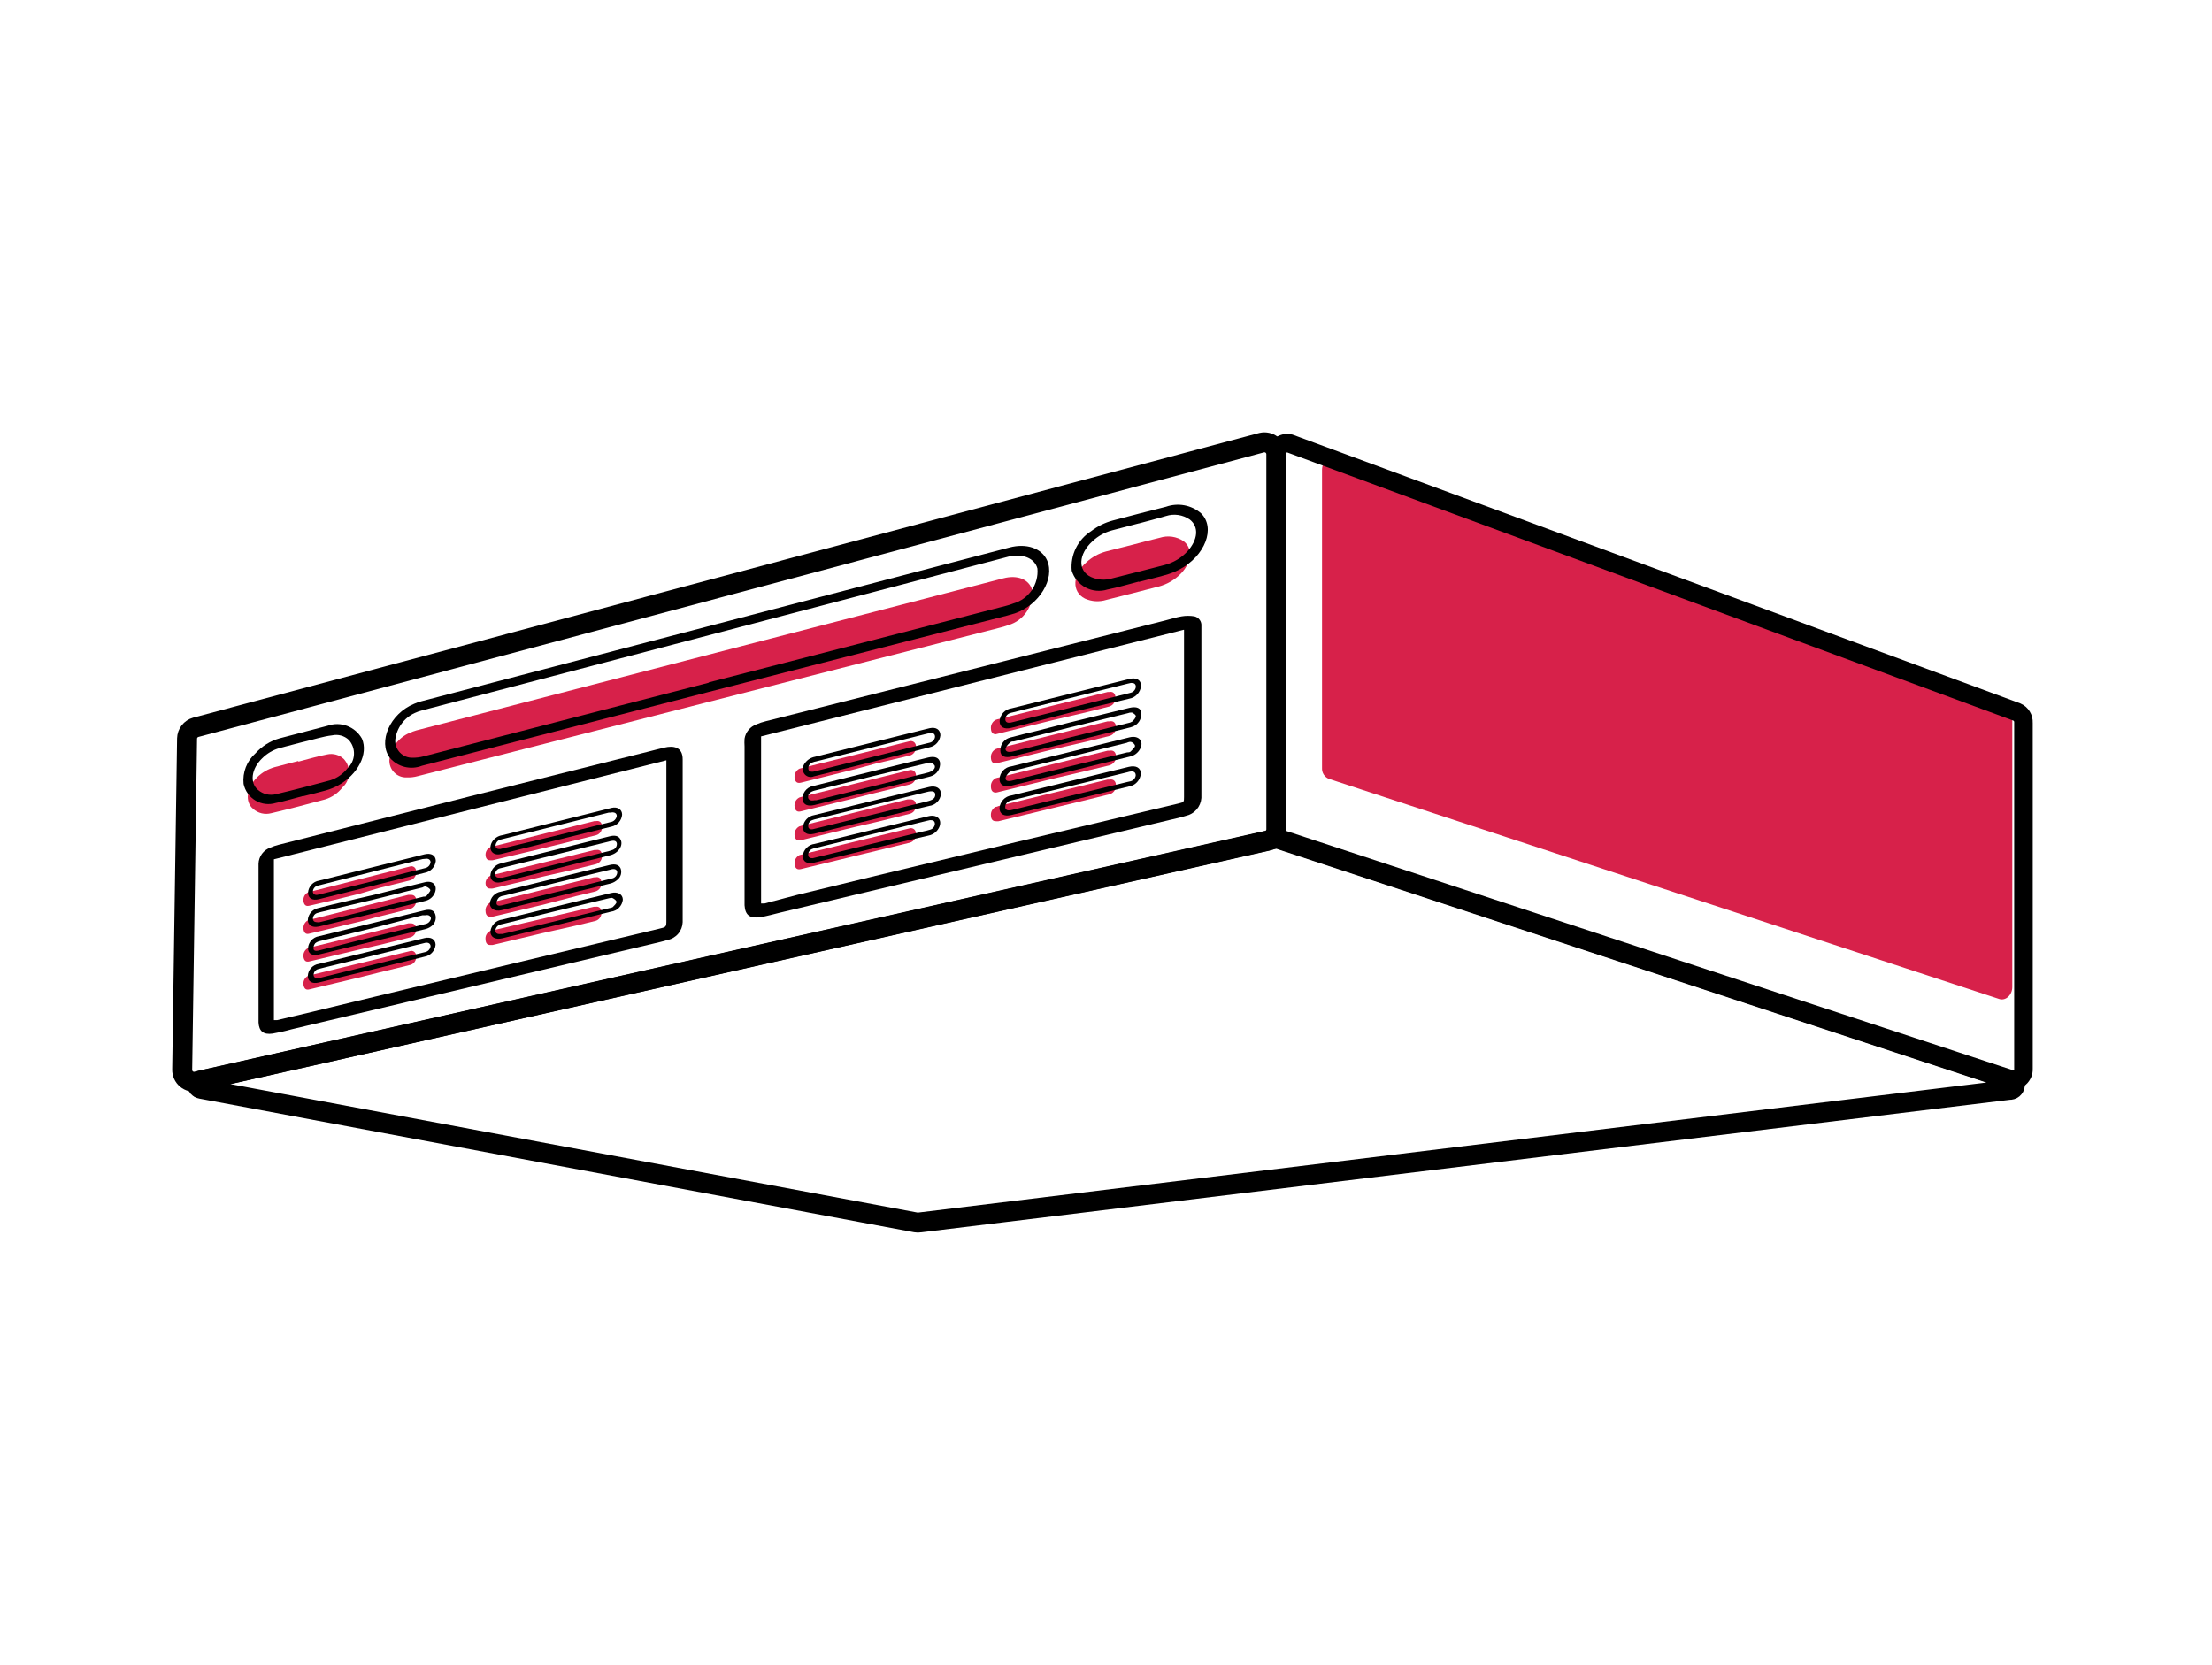 <svg width="186" height="140" viewBox="0 0 186 140" fill="none" xmlns="http://www.w3.org/2000/svg">
<path d="M88.525 60.563L83.974 61.687L83.724 61.747C83.483 61.747 83.333 61.597 83.323 61.266C83.31 61.12 83.34 60.974 83.41 60.846C83.479 60.717 83.585 60.612 83.713 60.543C83.803 60.504 83.897 60.477 83.994 60.463L93.137 58.196H93.257C93.587 58.125 93.807 58.326 93.797 58.697C93.799 58.859 93.749 59.017 93.653 59.148C93.558 59.278 93.422 59.374 93.267 59.42L91.516 59.861L88.525 60.563Z" fill="#D7214A"/>
<path d="M71.9 64.686C70.38 65.058 68.899 65.429 67.349 65.82C67.089 65.88 66.889 65.82 66.819 65.459C66.79 65.298 66.813 65.133 66.885 64.986C66.957 64.84 67.074 64.721 67.219 64.646C67.399 64.586 67.589 64.556 67.769 64.506L76.312 62.379C76.394 62.353 76.478 62.333 76.562 62.318C76.832 62.318 77.032 62.489 77.022 62.82C77.028 62.976 76.984 63.13 76.895 63.258C76.807 63.386 76.68 63.483 76.532 63.532L73.641 64.215L71.9 64.686Z" fill="#D7214A"/>
<path d="M88.525 63.022L83.974 64.146L83.724 64.206C83.483 64.206 83.333 64.056 83.323 63.724C83.31 63.579 83.34 63.433 83.41 63.304C83.479 63.176 83.585 63.071 83.713 63.002C83.803 62.963 83.897 62.936 83.994 62.922L93.137 60.664H93.297C93.627 60.594 93.847 60.795 93.837 61.166C93.84 61.328 93.789 61.486 93.693 61.617C93.597 61.747 93.462 61.842 93.307 61.888L91.556 62.32L88.525 63.022Z" fill="#D7214A"/>
<path d="M71.899 67.116L67.348 68.23C67.088 68.3 66.887 68.23 66.817 67.868C66.788 67.709 66.811 67.545 66.883 67.4C66.955 67.255 67.073 67.138 67.218 67.066C67.397 67.005 67.581 66.958 67.768 66.925L76.311 64.808L76.561 64.748C76.831 64.748 77.031 64.919 77.021 65.26C77.027 65.414 76.982 65.567 76.893 65.693C76.805 65.82 76.678 65.914 76.531 65.962L73.64 66.674L71.899 67.116Z" fill="#D7214A"/>
<path d="M88.526 65.489L83.975 66.603C83.893 66.629 83.809 66.646 83.724 66.653C83.484 66.653 83.334 66.502 83.324 66.181C83.309 66.034 83.338 65.886 83.408 65.755C83.477 65.625 83.584 65.518 83.714 65.449C83.805 65.417 83.899 65.394 83.995 65.379L93.138 63.131H93.298C93.628 63.061 93.848 63.261 93.838 63.633C93.841 63.795 93.79 63.953 93.694 64.083C93.598 64.214 93.463 64.309 93.308 64.355C92.728 64.506 92.138 64.636 91.557 64.777L88.526 65.489Z" fill="#D7214A"/>
<path d="M71.9 69.544L67.348 70.658C67.088 70.728 66.888 70.658 66.818 70.297C66.79 70.138 66.814 69.974 66.886 69.829C66.958 69.685 67.075 69.567 67.218 69.494C67.398 69.433 67.582 69.386 67.769 69.354L76.312 67.227H76.562C76.832 67.227 77.032 67.397 77.022 67.728C77.029 67.883 76.985 68.036 76.896 68.163C76.808 68.29 76.679 68.384 76.532 68.431L73.641 69.143L71.9 69.544Z" fill="#D7214A"/>
<path d="M88.525 67.957L83.974 69.061C83.89 69.071 83.807 69.071 83.724 69.061C83.483 69.061 83.333 68.911 83.323 68.579C83.31 68.434 83.34 68.288 83.41 68.159C83.479 68.031 83.585 67.926 83.713 67.857C83.814 67.857 83.903 67.807 83.994 67.777L93.137 65.559H93.297C93.627 65.499 93.847 65.7 93.837 66.071C93.84 66.233 93.789 66.391 93.693 66.522C93.597 66.652 93.462 66.748 93.307 66.793L91.556 67.225L88.525 67.957Z" fill="#D7214A"/>
<path d="M71.9 71.982C70.38 72.344 68.899 72.705 67.349 73.086C67.089 73.146 66.889 73.086 66.819 72.725C66.79 72.564 66.813 72.399 66.885 72.252C66.957 72.106 67.074 71.987 67.219 71.912C67.399 71.852 67.589 71.822 67.769 71.772L76.312 69.705C76.394 69.679 76.478 69.659 76.562 69.644C76.832 69.644 77.032 69.815 77.022 70.156C77.028 70.311 76.983 70.463 76.894 70.59C76.806 70.716 76.679 70.811 76.532 70.859L73.641 71.561L71.9 71.982Z" fill="#D7214A"/>
<path d="M45.65 71.339L41.428 72.343C41.352 72.351 41.275 72.351 41.198 72.343C40.978 72.343 40.838 72.202 40.828 71.881C40.826 71.746 40.864 71.612 40.937 71.498C41.01 71.384 41.115 71.294 41.238 71.239C41.322 71.206 41.41 71.183 41.498 71.169L49.982 69.052H50.122C50.432 68.991 50.632 69.192 50.622 69.543C50.63 69.697 50.586 69.85 50.497 69.975C50.408 70.101 50.279 70.193 50.132 70.236L48.511 70.637L45.65 71.339Z" fill="#D7214A"/>
<path d="M30.233 75.162C28.823 75.513 27.422 75.854 26.022 76.165C25.772 76.225 25.591 76.165 25.521 75.814C25.494 75.661 25.516 75.504 25.584 75.364C25.653 75.225 25.764 75.112 25.902 75.041C26.065 74.987 26.233 74.944 26.402 74.911L34.335 72.904C34.41 72.879 34.487 72.859 34.565 72.844C34.815 72.844 35.005 73.014 34.995 73.335C35.001 73.482 34.96 73.627 34.879 73.749C34.798 73.871 34.682 73.965 34.545 74.018L31.864 74.68L30.233 75.162Z" fill="#D7214A"/>
<path d="M45.65 73.717L41.428 74.721C41.352 74.729 41.275 74.729 41.198 74.721C40.978 74.721 40.838 74.58 40.828 74.259C40.832 74.129 40.873 74.002 40.945 73.894C41.018 73.785 41.119 73.7 41.238 73.647C41.322 73.611 41.409 73.584 41.498 73.567L49.982 71.48H50.122C50.432 71.419 50.632 71.61 50.622 71.971C50.628 72.125 50.584 72.276 50.495 72.402C50.406 72.527 50.278 72.619 50.132 72.664L48.511 73.065L45.65 73.717Z" fill="#D7214A"/>
<path d="M30.234 77.51L26.022 78.513C25.772 78.583 25.592 78.513 25.522 78.172C25.494 78.018 25.515 77.859 25.584 77.718C25.652 77.577 25.764 77.462 25.902 77.389C26.066 77.335 26.233 77.291 26.402 77.259L34.335 75.252H34.565C34.816 75.252 35.006 75.412 34.995 75.744C35 75.889 34.959 76.032 34.879 76.153C34.798 76.273 34.681 76.365 34.545 76.416L31.864 77.078L30.234 77.51Z" fill="#D7214A"/>
<path d="M45.651 76.085L41.429 77.089C41.352 77.097 41.275 77.097 41.199 77.089C40.979 77.089 40.839 76.938 40.829 76.627C40.813 76.487 40.839 76.346 40.903 76.221C40.967 76.096 41.066 75.993 41.189 75.925C41.273 75.892 41.36 75.868 41.449 75.855L49.932 73.778H50.072C50.382 73.707 50.582 73.908 50.572 74.259C50.58 74.414 50.535 74.567 50.447 74.694C50.358 74.821 50.23 74.915 50.082 74.962L48.462 75.353L45.651 76.085Z" fill="#D7214A"/>
<path d="M30.233 79.848L26.022 80.851C25.772 80.911 25.591 80.851 25.521 80.5C25.494 80.347 25.516 80.19 25.584 80.051C25.653 79.912 25.764 79.798 25.902 79.727C26.065 79.673 26.233 79.63 26.402 79.597L34.335 77.65H34.565C34.815 77.65 35.005 77.821 34.995 78.142C35.001 78.288 34.961 78.431 34.88 78.552C34.799 78.673 34.682 78.765 34.545 78.814L31.864 79.477L30.233 79.848Z" fill="#D7214A"/>
<path d="M45.649 78.464L41.427 79.468H41.197C40.977 79.468 40.837 79.317 40.827 78.996C40.811 78.858 40.836 78.718 40.901 78.594C40.965 78.47 41.065 78.369 41.187 78.304C41.271 78.271 41.358 78.247 41.447 78.233L49.931 76.257H50.071C50.381 76.197 50.581 76.397 50.571 76.748C50.579 76.902 50.535 77.055 50.446 77.18C50.357 77.306 50.228 77.398 50.081 77.441C49.54 77.581 49 77.701 48.46 77.832L45.649 78.464Z" fill="#D7214A"/>
<path d="M30.233 82.197C28.823 82.538 27.422 82.869 26.022 83.2C25.772 83.26 25.591 83.2 25.521 82.839C25.494 82.686 25.516 82.528 25.584 82.389C25.653 82.25 25.764 82.137 25.902 82.066C26.062 82.006 26.232 81.986 26.402 81.936L34.335 80.019C34.41 79.995 34.487 79.975 34.565 79.959C34.815 79.959 35.005 80.13 34.995 80.461C35 80.606 34.959 80.749 34.878 80.87C34.797 80.99 34.681 81.082 34.545 81.133L31.864 81.785L30.233 82.197Z" fill="#D7214A"/>
<path d="M59.146 59.139L35.137 65.269C34.831 65.355 34.514 65.392 34.196 65.38C34 65.387 33.803 65.353 33.621 65.279C33.438 65.206 33.273 65.094 33.136 64.952C32.999 64.81 32.893 64.641 32.826 64.455C32.759 64.269 32.732 64.072 32.746 63.874C32.808 63.391 32.993 62.932 33.284 62.542C33.575 62.152 33.962 61.843 34.407 61.647C34.602 61.56 34.802 61.486 35.007 61.426L84.375 48.633C85.556 48.322 86.556 48.724 86.796 49.637C86.852 50.282 86.683 50.926 86.318 51.461C85.954 51.995 85.415 52.386 84.796 52.566C84.576 52.647 84.355 52.707 84.145 52.767L59.146 59.139Z" fill="#D7214A"/>
<path d="M25.081 64.055C25.902 63.844 26.712 63.593 27.522 63.443C27.766 63.39 28.019 63.398 28.259 63.464C28.499 63.53 28.72 63.654 28.903 63.824C29.055 63.987 29.174 64.18 29.251 64.39C29.328 64.6 29.362 64.823 29.352 65.046C29.342 65.27 29.287 65.489 29.191 65.691C29.095 65.893 28.96 66.073 28.793 66.222C28.425 66.696 27.923 67.046 27.352 67.225C25.832 67.637 24.351 68.028 22.8 68.389C22.538 68.457 22.264 68.46 22 68.397C21.737 68.334 21.493 68.207 21.29 68.028C20.57 67.436 20.72 66.252 21.62 65.369C22.032 64.966 22.537 64.673 23.091 64.516L25.091 63.995L25.081 64.055Z" fill="#D7214A"/>
<path d="M95.258 45.804C96.019 45.603 96.769 45.403 97.529 45.222C97.863 45.116 98.216 45.087 98.563 45.137C98.909 45.188 99.24 45.316 99.53 45.513C100.31 46.125 100.22 47.259 99.32 48.212C98.803 48.754 98.144 49.14 97.419 49.326C95.949 49.707 94.488 50.088 93.028 50.449C92.434 50.634 91.794 50.595 91.227 50.339C90.106 49.767 90.166 48.332 91.357 47.279C91.825 46.852 92.387 46.542 92.998 46.376L95.258 45.804Z" fill="#D7214A"/>
<path d="M81.544 56.329L97.99 52.175C98.45 52.065 98.91 51.904 99.361 51.834C99.718 51.774 100.083 51.774 100.441 51.834C100.619 51.877 100.776 51.983 100.882 52.132C100.989 52.281 101.038 52.464 101.021 52.647C101.021 53.309 101.021 53.971 101.021 54.654C101.021 57.905 101.021 61.159 101.021 64.416C101.021 65.309 101.021 66.203 101.021 67.106C100.996 67.465 100.854 67.807 100.618 68.079C100.381 68.35 100.063 68.537 99.711 68.611C99.27 68.751 98.82 68.851 98.37 68.952L65.588 76.748C65.038 76.878 64.477 77.049 63.927 77.129C63.037 77.26 62.657 76.949 62.607 76.126C62.607 75.594 62.607 75.052 62.607 74.51C62.607 70.597 62.607 66.684 62.607 62.771C62.592 62.554 62.592 62.336 62.607 62.119C62.651 61.847 62.767 61.592 62.943 61.38C63.119 61.168 63.348 61.008 63.607 60.915C63.859 60.805 64.12 60.718 64.387 60.654L81.544 56.329ZM99.551 52.958L63.997 61.928V75.975H64.297L67.048 75.253L73.321 73.728L85.525 70.798L99.07 67.577C99.561 67.457 99.561 67.457 99.561 67.025V52.978L99.551 52.958Z" fill="black"/>
<path d="M39.337 67.015L54.503 63.212C54.953 63.102 55.413 62.972 55.863 62.871C56.613 62.691 57.414 62.801 57.404 63.875C57.404 64.567 57.404 65.259 57.404 65.952C57.404 68.962 57.404 72.052 57.404 75.102C57.404 75.915 57.404 76.728 57.404 77.55C57.392 77.907 57.26 78.249 57.029 78.521C56.798 78.793 56.483 78.978 56.133 79.046C55.733 79.176 55.323 79.256 54.923 79.357L24.521 86.561C23.995 86.71 23.46 86.83 22.921 86.922C22.15 87.032 21.78 86.721 21.74 85.989C21.74 85.407 21.74 84.815 21.74 84.233C21.74 80.848 21.74 77.467 21.74 74.089C21.74 73.607 21.74 73.085 21.74 72.634C21.749 72.333 21.85 72.041 22.029 71.799C22.207 71.557 22.456 71.376 22.741 71.279C22.957 71.183 23.181 71.106 23.411 71.049L39.337 67.015ZM56.043 63.935L23.031 72.263V85.788H23.301L25.852 85.186L31.504 83.822L43.008 81.062L55.383 78.112C56.033 77.962 56.033 77.962 56.033 77.37V63.935H56.043Z" fill="black"/>
<path d="M59.575 58.195L35.485 64.396C35.02 64.58 34.509 64.614 34.023 64.493C33.537 64.373 33.101 64.104 32.774 63.723C31.774 62.389 32.774 60.031 34.825 59.188C35.019 59.1 35.219 59.03 35.425 58.977L84.874 46.044C86.315 45.663 87.585 46.104 88.045 47.118C88.736 48.663 87.385 50.88 85.334 51.583L84.674 51.773L59.575 58.195ZM59.575 57.392L84.584 50.95C84.805 50.895 85.022 50.825 85.234 50.74C85.854 50.559 86.392 50.168 86.757 49.634C87.122 49.1 87.291 48.455 87.235 47.81C87.005 46.937 85.994 46.536 84.814 46.807L35.465 59.75C35.262 59.801 35.065 59.871 34.875 59.961C34.433 60.163 34.05 60.476 33.762 60.87C33.475 61.263 33.293 61.724 33.234 62.208C33.222 62.406 33.251 62.605 33.319 62.791C33.387 62.977 33.493 63.147 33.631 63.29C33.768 63.432 33.934 63.544 34.117 63.619C34.3 63.694 34.497 63.729 34.695 63.723C35.013 63.726 35.329 63.686 35.635 63.603C43.498 61.576 51.488 59.513 59.605 57.412L59.575 57.392Z" fill="black"/>
<path d="M25.503 66.935C24.733 67.135 23.962 67.376 23.192 67.527C22.909 67.614 22.61 67.641 22.316 67.606C22.022 67.571 21.738 67.475 21.483 67.324C21.228 67.173 21.007 66.97 20.835 66.729C20.662 66.487 20.541 66.212 20.481 65.921C20.431 65.444 20.497 64.962 20.671 64.515C20.845 64.069 21.122 63.67 21.481 63.353C22.019 62.756 22.712 62.321 23.482 62.099L27.544 61.035C28.075 60.844 28.658 60.848 29.187 61.046C29.716 61.245 30.158 61.624 30.435 62.119C30.985 63.403 30.105 65.129 28.434 66.052C28.116 66.224 27.78 66.362 27.433 66.463C26.793 66.644 26.153 66.794 25.513 66.955L25.503 66.935ZM25.503 62.389L23.502 62.911C22.95 63.069 22.447 63.367 22.041 63.774C21.131 64.657 20.981 65.831 21.701 66.433C21.907 66.611 22.153 66.737 22.418 66.798C22.683 66.859 22.959 66.854 23.222 66.784C24.733 66.433 26.223 66.032 27.774 65.62C28.343 65.437 28.844 65.088 29.214 64.617C29.379 64.467 29.512 64.286 29.606 64.084C29.701 63.882 29.755 63.664 29.765 63.441C29.775 63.218 29.742 62.996 29.666 62.786C29.59 62.576 29.474 62.384 29.324 62.219C29.142 62.049 28.921 61.925 28.68 61.859C28.44 61.793 28.187 61.785 27.944 61.838C27.143 61.928 26.323 62.209 25.513 62.389H25.503Z" fill="black"/>
<path d="M95.739 48.914C94.868 49.135 93.988 49.406 93.118 49.576C92.817 49.671 92.5 49.705 92.186 49.676C91.873 49.648 91.567 49.557 91.288 49.41C91.009 49.263 90.762 49.061 90.561 48.818C90.36 48.574 90.209 48.293 90.117 47.991C90.057 47.34 90.177 46.686 90.465 46.1C90.753 45.514 91.197 45.019 91.747 44.67C92.284 44.258 92.896 43.955 93.548 43.777C95.049 43.386 96.549 42.984 98.05 42.613C98.543 42.44 99.073 42.398 99.587 42.493C100.101 42.588 100.582 42.816 100.981 43.155C102.251 44.389 101.331 46.767 99.16 47.901C98.781 48.097 98.382 48.251 97.97 48.362C97.239 48.573 96.509 48.744 95.769 48.934L95.739 48.914ZM95.739 44.018L93.508 44.6C92.895 44.765 92.332 45.078 91.867 45.513C90.667 46.606 90.607 47.991 91.737 48.523C92.304 48.778 92.944 48.818 93.538 48.633C94.998 48.272 96.469 47.891 97.94 47.51C98.662 47.319 99.317 46.93 99.83 46.386C100.741 45.382 100.831 44.299 100.04 43.687C99.751 43.488 99.421 43.358 99.074 43.308C98.727 43.257 98.373 43.287 98.04 43.396C97.259 43.616 96.509 43.827 95.759 44.018H95.739Z" fill="black"/>
<path d="M89.927 64.878L85.045 66.072C84.425 66.223 84.045 66.012 84.045 65.52C84.057 65.251 84.165 64.996 84.348 64.799C84.531 64.602 84.779 64.478 85.045 64.447L94.969 62.009C95.769 61.808 96.23 62.36 95.849 63.012C95.762 63.167 95.642 63.301 95.499 63.407C95.356 63.513 95.193 63.587 95.019 63.624C93.258 64.046 91.618 64.467 89.927 64.878ZM89.927 64.457L94.789 63.273C94.889 63.273 95.019 63.273 95.089 63.183C95.159 63.092 95.429 62.871 95.439 62.741C95.449 62.611 95.289 62.47 95.159 62.41C95.029 62.35 94.879 62.41 94.739 62.47L85.255 64.808C85.132 64.82 85.013 64.858 84.905 64.918C84.754 65.036 84.637 65.192 84.565 65.37C84.495 65.651 84.715 65.741 85.085 65.651L89.927 64.457Z" fill="black"/>
<path d="M73.25 68.951L68.468 70.115C67.878 70.256 67.518 70.045 67.518 69.554C67.541 69.305 67.646 69.072 67.817 68.891C67.987 68.709 68.212 68.589 68.458 68.55L78.122 66.182C78.702 66.042 79.122 66.283 79.122 66.774C79.096 67.031 78.982 67.272 78.8 67.454C78.617 67.637 78.378 67.751 78.122 67.778L73.25 68.951ZM73.25 68.54L77.951 67.396C78.452 67.276 78.632 67.125 78.642 66.844C78.652 66.564 78.432 66.473 77.931 66.604L68.648 68.871C68.528 68.894 68.411 68.928 68.298 68.972C68.194 69.007 68.105 69.075 68.044 69.165C67.982 69.256 67.952 69.364 67.958 69.473C67.958 69.684 68.108 69.774 68.348 69.734L68.598 69.674L73.25 68.54Z" fill="black"/>
<path d="M73.251 64.095L68.439 65.289C68.291 65.355 68.125 65.364 67.97 65.316C67.816 65.268 67.684 65.166 67.599 65.028C67.525 64.89 67.495 64.732 67.513 64.576C67.531 64.42 67.596 64.273 67.699 64.155C67.898 63.888 68.191 63.705 68.519 63.644L77.732 61.346L78.183 61.236C78.713 61.125 79.073 61.366 79.073 61.837C79.05 62.08 78.95 62.308 78.788 62.488C78.626 62.669 78.41 62.792 78.173 62.841L73.251 64.095ZM73.251 63.684L77.953 62.51C78.037 62.495 78.121 62.474 78.203 62.45C78.312 62.42 78.411 62.359 78.486 62.273C78.561 62.187 78.609 62.081 78.623 61.968C78.623 61.717 78.473 61.627 78.223 61.637L77.963 61.697L68.609 64.035C68.523 64.047 68.439 64.071 68.359 64.105C68.245 64.133 68.144 64.198 68.073 64.292C68.002 64.385 67.966 64.5 67.969 64.617C67.969 64.848 68.139 64.918 68.369 64.898C68.457 64.882 68.543 64.862 68.629 64.838L73.251 63.684Z" fill="black"/>
<path d="M73.25 71.389L68.498 72.533C67.868 72.693 67.498 72.473 67.498 71.971C67.529 71.716 67.645 71.478 67.826 71.297C68.007 71.115 68.244 70.999 68.498 70.968L78.072 68.64C78.772 68.469 79.222 68.891 79.002 69.503C78.927 69.696 78.804 69.868 78.645 70.001C78.486 70.135 78.296 70.225 78.092 70.265L73.25 71.389ZM73.25 70.978L77.652 69.914C77.828 69.881 78.001 69.838 78.172 69.784C78.289 69.762 78.396 69.702 78.475 69.613C78.555 69.524 78.603 69.411 78.612 69.292C78.612 69.041 78.452 68.961 78.202 68.971L77.972 69.021L68.588 71.309C68.492 71.322 68.397 71.349 68.308 71.389C68.204 71.424 68.113 71.491 68.05 71.582C67.987 71.672 67.955 71.78 67.958 71.891C67.958 72.101 68.118 72.182 68.338 72.172L68.588 72.111L73.25 70.978Z" fill="black"/>
<path d="M73.25 64.889L78.042 63.705C78.592 63.574 78.963 63.705 79.043 64.126C79.069 64.382 79.004 64.64 78.859 64.853C78.715 65.066 78.5 65.22 78.252 65.29L78.032 65.35L68.489 67.698C67.958 67.829 67.578 67.698 67.488 67.297C67.456 67.024 67.527 66.749 67.689 66.528C67.85 66.306 68.09 66.154 68.359 66.103L70.459 65.581L73.25 64.889ZM73.25 65.31L68.509 66.484C68.148 66.574 67.958 66.755 67.948 67.006C67.938 67.257 68.148 67.377 68.509 67.297H68.639L77.922 64.999C78.054 64.974 78.182 64.93 78.302 64.869C78.522 64.758 78.672 64.558 78.592 64.377C78.507 64.251 78.379 64.162 78.232 64.126C78.142 64.126 78.002 64.126 77.882 64.196L73.25 65.31Z" fill="black"/>
<path d="M89.967 67.346L85.045 68.54C84.425 68.69 84.045 68.459 84.045 67.958C84.065 67.692 84.176 67.442 84.358 67.249C84.54 67.055 84.782 66.93 85.045 66.894L94.929 64.486C95.529 64.346 95.929 64.576 95.929 65.058C95.908 65.325 95.798 65.577 95.616 65.773C95.435 65.97 95.193 66.1 94.929 66.142L89.967 67.346ZM89.967 66.934L94.799 65.76C94.89 65.745 94.98 65.725 95.069 65.7C95.182 65.672 95.284 65.61 95.361 65.522C95.438 65.434 95.486 65.325 95.499 65.209C95.499 64.958 95.349 64.857 95.089 64.877C94.997 64.888 94.907 64.908 94.819 64.938L85.155 67.285C85.067 67.301 84.98 67.324 84.895 67.356C84.789 67.393 84.696 67.462 84.63 67.553C84.564 67.645 84.527 67.754 84.525 67.867C84.525 68.098 84.695 68.178 84.945 68.148L85.205 68.088L89.967 66.934Z" fill="black"/>
<path d="M89.977 59.932L85.055 61.206C84.425 61.366 84.055 61.146 84.055 60.644C84.071 60.376 84.18 60.123 84.362 59.927C84.545 59.731 84.79 59.605 85.055 59.57L94.949 57.102C95.559 56.941 95.949 57.182 95.949 57.684C95.922 57.948 95.81 58.196 95.629 58.39C95.449 58.584 95.21 58.713 94.949 58.758L89.977 59.932ZM89.977 59.53L94.809 58.326L95.079 58.256C95.192 58.228 95.294 58.166 95.371 58.078C95.448 57.99 95.496 57.88 95.509 57.764C95.509 57.514 95.359 57.423 95.099 57.433L94.829 57.493L85.165 59.911C85.076 59.927 84.989 59.95 84.905 59.982C84.799 60.019 84.706 60.088 84.64 60.179C84.573 60.271 84.537 60.38 84.535 60.493C84.535 60.724 84.705 60.804 84.955 60.774L85.215 60.714L89.977 59.53Z" fill="black"/>
<path d="M89.966 60.755L94.968 59.53C95.548 59.39 95.968 59.53 95.968 60.002C95.98 60.245 95.912 60.486 95.775 60.688C95.638 60.889 95.439 61.039 95.208 61.116C95.111 61.155 95.01 61.185 94.908 61.206L85.114 63.614C84.504 63.765 84.114 63.614 84.114 63.112C84.109 62.853 84.195 62.6 84.358 62.398C84.521 62.196 84.75 62.058 85.004 62.009C85.714 61.818 86.424 61.648 87.135 61.477L89.966 60.755ZM89.966 61.176L85.254 62.35C85.144 62.35 85.004 62.35 84.934 62.45C84.781 62.567 84.657 62.718 84.574 62.892C84.494 63.112 84.654 63.233 84.874 63.233C84.996 63.235 85.117 63.218 85.234 63.183L94.828 60.815C94.966 60.796 95.099 60.748 95.218 60.674C95.348 60.544 95.518 60.343 95.508 60.223C95.498 60.102 95.318 59.992 95.178 59.922C95.055 59.915 94.932 59.936 94.817 59.982L89.966 61.176Z" fill="black"/>
<path d="M31.234 79.196L26.823 80.269C26.253 80.41 25.902 80.199 25.902 79.737C25.918 79.491 26.016 79.258 26.182 79.075C26.347 78.893 26.57 78.772 26.813 78.734L35.726 76.547C36.196 76.436 36.496 76.547 36.606 76.908C36.66 77.092 36.654 77.288 36.59 77.469C36.525 77.649 36.405 77.804 36.246 77.911C36.093 78.021 35.919 78.099 35.736 78.142L31.234 79.196ZM31.234 78.814L32.755 78.443L35.756 77.711C35.872 77.692 35.979 77.639 36.065 77.558C36.15 77.478 36.21 77.374 36.236 77.259C36.236 77.038 36.056 76.908 35.766 76.968H35.526L31.654 77.972L26.913 79.135C26.762 79.164 26.621 79.229 26.503 79.326C26.401 79.454 26.351 79.615 26.363 79.778C26.363 79.968 26.573 79.988 26.783 79.938L31.234 78.814Z" fill="black"/>
<path d="M46.75 75.414C45.219 75.795 43.748 76.147 42.188 76.538C41.598 76.698 41.188 76.377 41.188 75.986C41.209 75.737 41.314 75.503 41.484 75.321C41.655 75.139 41.882 75.02 42.128 74.983L51.291 72.735C51.752 72.625 52.062 72.735 52.192 73.046C52.248 73.211 52.252 73.389 52.204 73.556C52.156 73.723 52.057 73.871 51.922 73.979C51.753 74.132 51.551 74.242 51.331 74.3C49.831 74.672 48.29 75.043 46.75 75.414ZM46.75 75.023L47.75 74.782C48.98 74.491 50.211 74.19 51.431 73.879C51.556 73.863 51.67 73.804 51.756 73.713C51.842 73.621 51.893 73.502 51.902 73.377C51.902 73.146 51.721 73.046 51.461 73.096L51.181 73.166L47.04 74.17L42.358 75.324C42.213 75.337 42.075 75.389 41.958 75.474C41.835 75.602 41.761 75.769 41.748 75.946C41.748 76.157 41.948 76.197 42.188 76.136L46.75 75.023Z" fill="black"/>
<path d="M46.71 70.678L42.118 71.822C41.428 71.992 41.018 71.451 41.368 70.818C41.461 70.663 41.587 70.53 41.738 70.429C41.888 70.329 42.059 70.263 42.238 70.237L50.721 68.119L51.432 67.939C51.932 67.828 52.312 68.069 52.312 68.511C52.292 68.75 52.195 68.977 52.037 69.158C51.878 69.338 51.666 69.463 51.432 69.514L46.71 70.678ZM46.71 70.287L49.651 69.554L51.342 69.133C51.472 69.115 51.592 69.055 51.686 68.963C51.78 68.871 51.841 68.751 51.862 68.621C51.862 68.38 51.652 68.27 51.332 68.34H51.181L42.328 70.547L42.048 70.618C41.941 70.652 41.847 70.719 41.78 70.809C41.712 70.898 41.673 71.007 41.668 71.119C41.668 71.33 41.828 71.42 42.058 71.4L42.298 71.34L46.71 70.287Z" fill="black"/>
<path d="M46.73 77.811L42.239 78.905C41.658 79.046 41.238 78.815 41.238 78.333C41.266 78.077 41.381 77.838 41.563 77.655C41.745 77.473 41.983 77.358 42.239 77.33L51.372 75.102C51.942 74.962 52.373 75.203 52.373 75.664C52.343 75.92 52.228 76.158 52.046 76.34C51.865 76.522 51.627 76.638 51.372 76.668L46.73 77.811ZM46.73 76.618L42.289 77.701C42.197 77.715 42.106 77.739 42.019 77.771C41.918 77.807 41.83 77.872 41.766 77.957C41.702 78.043 41.664 78.146 41.658 78.253C41.658 78.464 41.809 78.564 42.039 78.544H42.249L51.252 76.367C51.346 76.358 51.438 76.331 51.522 76.286C51.652 76.156 51.852 75.965 51.842 75.845C51.832 75.725 51.662 75.604 51.532 75.534C51.402 75.464 51.332 75.534 51.232 75.534L46.73 76.618Z" fill="black"/>
<path d="M46.751 73.056C45.221 73.437 43.75 73.818 42.179 74.18C41.499 74.35 41.079 73.939 41.299 73.327C41.358 73.168 41.451 73.024 41.572 72.906C41.693 72.788 41.839 72.698 41.999 72.644L42.239 72.574L51.243 70.337C51.663 70.226 52.003 70.266 52.173 70.588C52.443 71.069 52.023 71.731 51.343 71.912C50.663 72.093 50.032 72.243 49.342 72.404L46.751 73.056ZM46.751 71.862L44.07 72.524L42.069 73.016C41.953 73.034 41.847 73.092 41.769 73.18C41.691 73.267 41.645 73.38 41.639 73.497C41.639 73.748 41.799 73.828 42.049 73.808H42.259L51.243 71.561L51.513 71.471C51.617 71.437 51.708 71.371 51.772 71.283C51.837 71.195 51.872 71.088 51.873 70.979C51.873 70.778 51.723 70.668 51.483 70.708C51.377 70.721 51.273 70.744 51.173 70.778L46.751 71.862Z" fill="black"/>
<path d="M31.235 75.302C32.735 74.931 34.236 74.55 35.736 74.189C36.397 74.028 36.797 74.45 36.577 75.052C36.512 75.224 36.406 75.379 36.268 75.501C36.13 75.623 35.965 75.71 35.786 75.754C35.586 75.814 35.386 75.854 35.186 75.904L26.843 77.911C26.163 78.072 25.742 77.7 25.933 77.108C25.989 76.93 26.09 76.768 26.227 76.64C26.364 76.511 26.531 76.421 26.713 76.376L27.953 76.065L31.235 75.302ZM31.235 75.694L26.973 76.697L26.683 76.777C26.58 76.805 26.489 76.865 26.423 76.948C26.356 77.031 26.318 77.132 26.313 77.239C26.313 77.44 26.423 77.54 26.623 77.55C26.709 77.564 26.797 77.564 26.883 77.55L35.616 75.403C35.716 75.403 35.846 75.403 35.906 75.292C35.966 75.182 36.206 74.961 36.186 74.851C36.166 74.74 35.996 74.63 35.856 74.57C35.716 74.51 35.636 74.57 35.526 74.63L31.235 75.694Z" fill="black"/>
<path d="M31.234 74.521L26.833 75.614C26.262 75.765 25.902 75.544 25.902 75.063C25.92 74.816 26.02 74.582 26.188 74.399C26.355 74.217 26.579 74.097 26.823 74.059L35.706 71.842C36.256 71.711 36.636 71.932 36.646 72.394C36.622 72.64 36.517 72.871 36.349 73.052C36.181 73.233 35.959 73.354 35.716 73.397L31.234 74.521ZM31.234 74.129L32.925 73.708L35.736 73.006C35.856 72.984 35.966 72.924 36.05 72.836C36.135 72.748 36.189 72.635 36.206 72.514C36.206 72.293 36.016 72.173 35.756 72.223L35.536 72.243L27.233 74.35L26.703 74.481C26.582 74.513 26.477 74.587 26.405 74.69C26.334 74.793 26.301 74.918 26.312 75.043C26.383 75.273 26.583 75.293 26.833 75.223L31.234 74.129Z" fill="black"/>
<path d="M31.235 81.554L26.793 82.628C26.243 82.758 25.883 82.537 25.883 82.066C25.896 81.819 25.994 81.585 26.16 81.402C26.326 81.219 26.549 81.099 26.793 81.062L35.706 78.885C36.237 78.765 36.617 78.996 36.627 79.447C36.606 79.693 36.504 79.925 36.338 80.106C36.171 80.288 35.949 80.409 35.706 80.45L31.235 81.554ZM31.235 81.163L32.986 80.731L35.736 80.069C35.856 80.047 35.967 79.988 36.051 79.9C36.135 79.811 36.19 79.699 36.207 79.578C36.207 79.357 36.017 79.236 35.757 79.287L35.517 79.347L27.233 81.374L26.763 81.494C26.642 81.522 26.536 81.594 26.464 81.696C26.392 81.797 26.36 81.922 26.373 82.046C26.443 82.276 26.643 82.297 26.893 82.236L31.235 81.163Z" fill="black"/>
<path d="M168.107 84.012L111.745 65.5C111.567 65.429 111.415 65.303 111.311 65.141C111.207 64.98 111.156 64.789 111.165 64.597V39.512C111.165 38.83 111.745 38.318 112.286 38.509L168.657 59.469C168.828 59.544 168.973 59.67 169.071 59.83C169.169 59.989 169.217 60.175 169.207 60.362V83.008C169.207 83.681 168.647 84.192 168.107 84.012Z" fill="#D7214A"/>
<path d="M169.046 90.845L107.903 70.707C107.724 70.637 107.572 70.511 107.468 70.349C107.364 70.188 107.313 69.997 107.323 69.805V38.299C107.305 38.151 107.324 38.002 107.377 37.863C107.43 37.724 107.516 37.6 107.627 37.501C107.738 37.403 107.871 37.333 108.015 37.297C108.159 37.261 108.309 37.26 108.453 37.295L169.596 59.881C169.767 59.956 169.912 60.082 170.01 60.242C170.108 60.401 170.156 60.587 170.146 60.774V89.872C170.155 90.013 170.131 90.155 170.077 90.286C170.022 90.417 169.939 90.534 169.833 90.628C169.727 90.722 169.601 90.79 169.464 90.828C169.328 90.865 169.185 90.871 169.046 90.845Z" stroke="black" stroke-width="1.56" stroke-miterlimit="10"/>
<path d="M168.967 91.647L77.342 102.805C77.236 102.825 77.128 102.825 77.022 102.805L16.879 91.557C16.798 91.543 16.724 91.501 16.67 91.437C16.617 91.374 16.588 91.294 16.588 91.211C16.588 91.128 16.617 91.048 16.67 90.984C16.724 90.921 16.798 90.879 16.879 90.865L107.063 70.577C107.233 70.526 107.414 70.526 107.583 70.577L169.047 90.815C169.157 90.825 169.258 90.879 169.328 90.965C169.399 91.051 169.432 91.161 169.422 91.271C169.411 91.382 169.357 91.483 169.272 91.554C169.187 91.624 169.077 91.658 168.967 91.647Z" stroke="black" stroke-width="1.68" stroke-miterlimit="10"/>
<path d="M106.553 70.717L16.519 90.955C16.372 90.985 16.22 90.981 16.075 90.945C15.929 90.908 15.794 90.839 15.678 90.742C15.563 90.646 15.471 90.525 15.409 90.388C15.346 90.251 15.316 90.102 15.319 89.951L15.729 62.108C15.734 61.893 15.807 61.685 15.939 61.515C16.07 61.346 16.253 61.223 16.459 61.165L106.093 37.224C106.238 37.19 106.389 37.188 106.534 37.22C106.68 37.251 106.817 37.315 106.935 37.407C107.053 37.498 107.149 37.614 107.216 37.748C107.283 37.881 107.32 38.028 107.323 38.177V69.753C107.32 69.977 107.243 70.193 107.103 70.368C106.964 70.543 106.77 70.665 106.553 70.717Z" stroke="black" stroke-width="1.68" stroke-miterlimit="10"/>
</svg>
